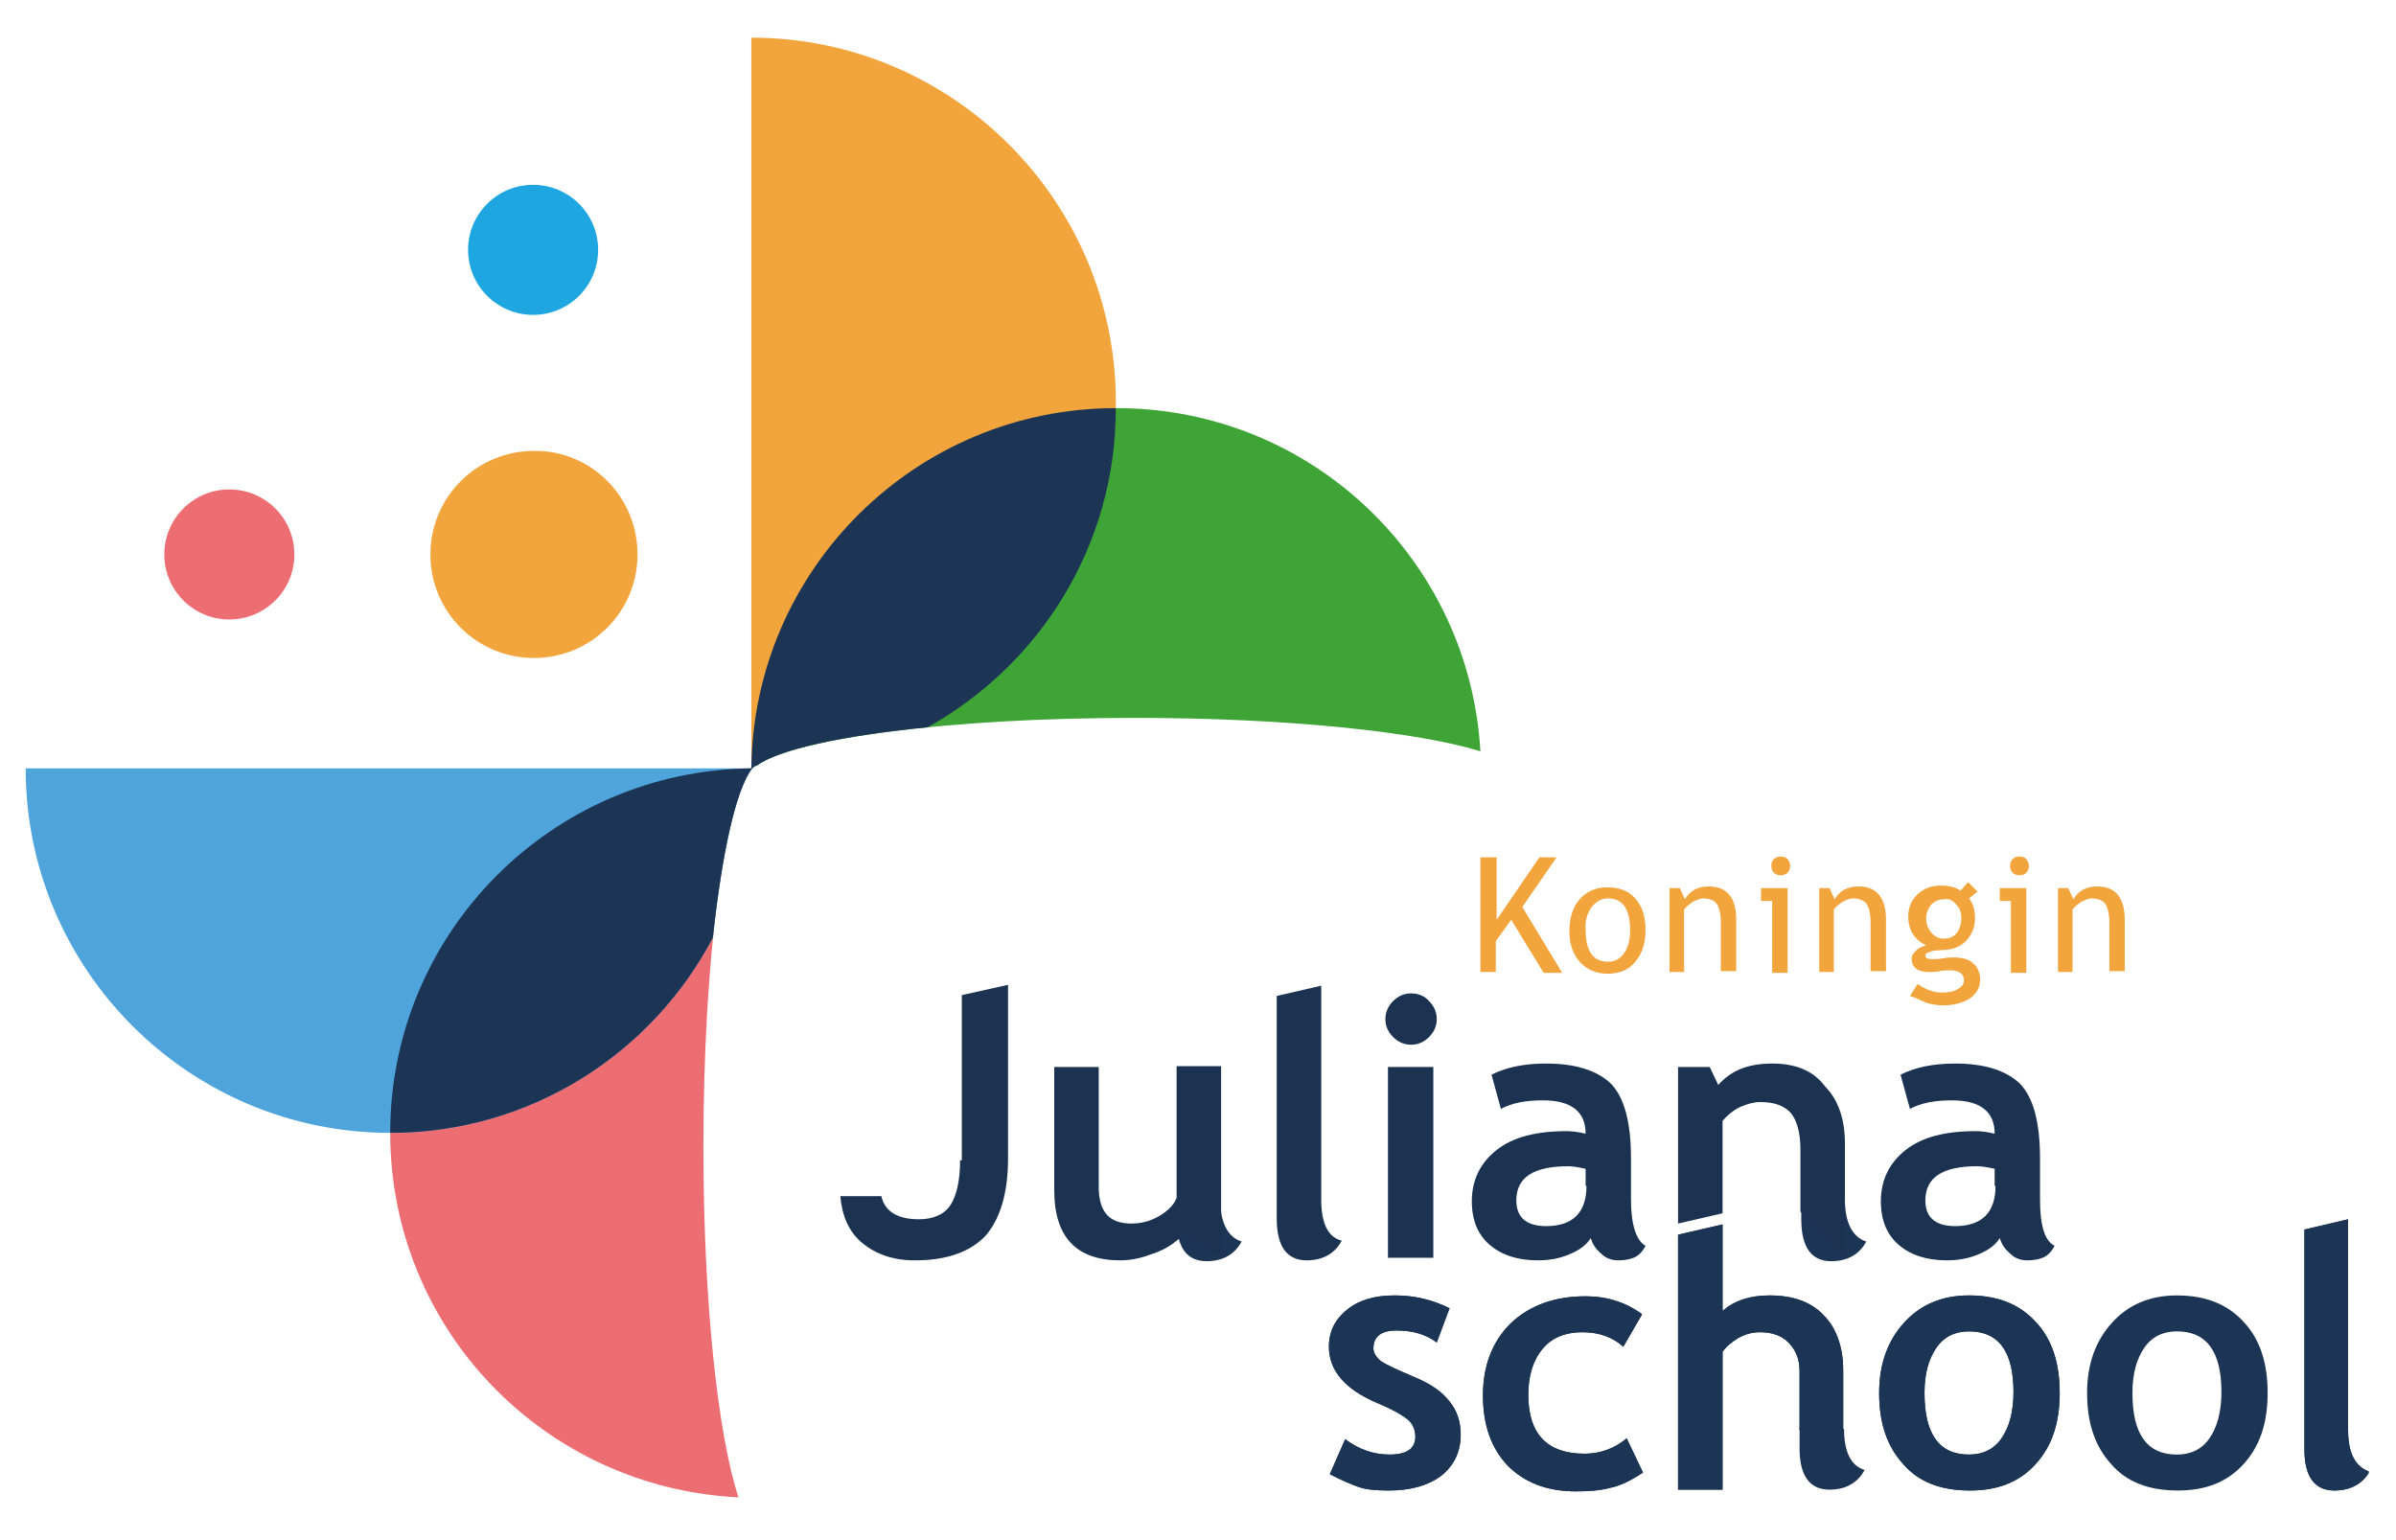 <?xml version="1.0" encoding="utf-8"?>
<!-- Generator: Adobe Illustrator 24.3.0, SVG Export Plug-In . SVG Version: 6.00 Build 0)  -->
<svg version="1.0" id="Laag_1" xmlns="http://www.w3.org/2000/svg" xmlns:xlink="http://www.w3.org/1999/xlink" x="0px" y="0px"
	 viewBox="0 0 280 180" style="enable-background:new 0 0 280 180;" xml:space="preserve">
<style type="text/css">
	.st0{clip-path:url(#SVGID_2_);fill:#1DA6DF;}
	.st1{clip-path:url(#SVGID_2_);fill:#EC6E73;}
	.st2{clip-path:url(#SVGID_2_);fill:#F1A53C;}
	.st3{clip-path:url(#SVGID_2_);fill:#3DA435;}
	.st4{clip-path:url(#SVGID_2_);fill:#1D3555;}
	.st5{clip-path:url(#SVGID_2_);fill:#4EA4DB;}
	.st6{clip-path:url(#SVGID_2_);}
	.st7{fill:#1D3555;}
	.st8{fill:#1B3250;}
	.st9{clip-path:url(#SVGID_4_);fill:#1D3555;}
</style>
<g>
	<defs>
		<rect id="SVGID_1_" x="3" y="4.4" width="273.8" height="170.6"/>
	</defs>
	<clipPath id="SVGID_2_">
		<use xlink:href="#SVGID_1_"  style="overflow:visible;"/>
	</clipPath>
	<path class="st0" d="M69.9,29.2c0,4.2-3.4,7.6-7.6,7.6s-7.6-3.4-7.6-7.6c0-4.2,3.4-7.6,7.6-7.6S69.9,25,69.9,29.2"/>
	<path class="st1" d="M34.4,64.8c0,4.2-3.4,7.6-7.6,7.6s-7.6-3.4-7.6-7.6c0-4.2,3.4-7.6,7.6-7.6S34.4,60.6,34.4,64.8"/>
	<path class="st2" d="M74.5,64.8c0,6.7-5.4,12.1-12.1,12.1c-6.7,0-12.1-5.4-12.1-12.1c0-6.7,5.4-12.1,12.1-12.1
		C69,52.6,74.5,58,74.5,64.8"/>
	<path class="st3" d="M88.4,89.5c4.4-3.2,22.5-5.6,44.2-5.6c17.6,0,32.9,1.6,40.4,3.9c-1.3-22.4-19.8-40.1-42.5-40.1
		c-23.4,0-42.4,18.9-42.6,42.2C88,89.7,88.2,89.5,88.4,89.5"/>
	<path class="st1" d="M82.2,134.1c0-21.9,2.4-40.1,5.7-44.3C64.5,90,45.6,109,45.6,132.4c0,22.9,18,41.5,40.7,42.6
		C83.9,167.7,82.2,152.2,82.2,134.1"/>
	<path class="st2" d="M88.4,88.8c2.6-1.9,9.9-3.5,20-4.5c13.1-7.3,22-21.2,22-37.3c0-23.5-19.1-42.6-42.6-42.6v84.8
		C88,89.1,88.2,88.9,88.4,88.8"/>
	<path class="st4" d="M88.4,89.5c2.6-1.9,9.9-3.5,20-4.5c13.1-7.3,22-21.2,22-37.3c-23.4,0-42.4,18.9-42.6,42.2
		C88,89.7,88.2,89.5,88.4,89.5"/>
	<path class="st5" d="M87.9,89.8H3c0,23.5,19.1,42.6,42.6,42.6c16.4,0,30.6-9.3,37.7-22.8C84.4,99.6,86,92.3,87.9,89.8"/>
	<path class="st4" d="M87.9,89.8C64.5,90,45.6,109,45.6,132.4c16.4,0,30.6-9.3,37.7-22.8C84.4,99.6,86,92.3,87.9,89.8"/>
	<path class="st4" d="M137.5,140.1v2.4c0,3.3,1.2,4.9,3.5,4.9c1.9,0,3.3-0.8,4.1-2.3c-1.6-0.5-2.5-2.2-2.5-4.9"/>
	<path class="st4" d="M210.5,140.1v2.4c0,3.3,1.2,4.9,3.5,4.9c1.9,0,3.3-0.8,4.1-2.3c-1.6-0.5-2.5-2.2-2.5-4.9"/>
	<path class="st2" d="M248.3,113.6v-6.1c0-2.6-1.1-3.9-3.2-3.9c-1.3,0-2.2,0.5-2.8,1.5l-0.6-1.3h-1.2v9.8h1.7v-7.3
		c0.2-0.3,0.6-0.6,1-0.9c0.4-0.2,0.9-0.4,1.2-0.4c0.7,0,1.3,0.2,1.6,0.6c0.3,0.4,0.5,1.2,0.5,2.2v5.7H248.3z M236.8,113.6v-9.8h-3.1
		v1.5h1.3v8.4H236.8z M235.2,100.4c-0.2,0.2-0.3,0.5-0.3,0.8c0,0.3,0.1,0.6,0.3,0.8c0.2,0.2,0.5,0.3,0.8,0.3c0.3,0,0.6-0.1,0.8-0.3
		c0.2-0.2,0.3-0.5,0.3-0.8c0-0.3-0.1-0.5-0.3-0.8c-0.2-0.2-0.5-0.3-0.8-0.3C235.7,100.1,235.4,100.2,235.2,100.4 M228.6,105.7
		c0.4,0.4,0.6,0.9,0.6,1.6c0,0.7-0.2,1.3-0.5,1.7c-0.3,0.4-0.8,0.7-1.5,0.7c-0.6,0-1.1-0.2-1.5-0.7s-0.6-1-0.6-1.7
		c0-0.6,0.2-1.1,0.6-1.6c0.4-0.4,0.9-0.6,1.5-0.6C227.7,105,228.2,105.2,228.6,105.7 M225.1,117.2c0.7,0.2,1.4,0.3,2,0.3
		c1.2,0,2.3-0.3,3.1-0.8c0.8-0.6,1.2-1.3,1.2-2.2c0-0.8-0.3-1.5-0.8-1.9c-0.5-0.5-1.3-0.7-2.3-0.7c-0.3,0-0.7,0-1.2,0.1
		c-0.6,0.1-1,0.1-1.2,0.1c-0.6,0-0.9-0.1-0.9-0.4c0-0.2,0.1-0.3,0.4-0.4c0.3-0.1,0.5-0.2,0.7-0.2l1.4-0.1c1-0.1,1.8-0.5,2.4-1.2
		c0.6-0.7,0.9-1.5,0.9-2.5c0-0.9-0.2-1.7-0.7-2.3l1-0.8l-1.1-1.1l-0.9,1c-0.5-0.4-1.3-0.6-2.3-0.6c-1.1,0-1.9,0.3-2.7,1
		c-0.7,0.7-1.1,1.5-1.1,2.6c0,1.6,0.7,2.7,2.1,3.4c-0.5,0.1-0.9,0.3-1.2,0.6c-0.3,0.3-0.5,0.6-0.5,0.9c0,1.1,0.7,1.6,2.1,1.6
		c0.3,0,0.7,0,1.2-0.1c0.5-0.1,0.9-0.1,1.1-0.1c1.2,0,1.7,0.4,1.7,1.2c0,0.4-0.2,0.7-0.7,1c-0.5,0.3-1.1,0.4-1.9,0.4
		c-0.9,0-1.8-0.3-2.8-1l-0.9,1.4C223.9,116.6,224.4,116.9,225.1,117.2 M220.4,113.6v-6.1c0-2.6-1.1-3.9-3.2-3.9
		c-1.3,0-2.2,0.5-2.8,1.5l-0.6-1.3h-1.2v9.8h1.7v-7.3c0.2-0.3,0.6-0.6,1-0.9c0.4-0.2,0.9-0.4,1.2-0.4c0.7,0,1.3,0.2,1.6,0.6
		c0.3,0.4,0.5,1.2,0.5,2.2v5.7H220.4z M208.9,113.6v-9.8h-3.1v1.5h1.3v8.4H208.9z M207.3,100.4c-0.2,0.2-0.3,0.5-0.3,0.8
		c0,0.3,0.1,0.6,0.3,0.8c0.2,0.2,0.5,0.3,0.8,0.3c0.3,0,0.6-0.1,0.8-0.3c0.2-0.2,0.3-0.5,0.3-0.8c0-0.3-0.1-0.5-0.3-0.8
		c-0.2-0.2-0.5-0.3-0.8-0.3C207.8,100.1,207.5,100.2,207.3,100.4 M202.9,113.6v-6.1c0-2.6-1.1-3.9-3.2-3.9c-1.3,0-2.2,0.5-2.8,1.5
		l-0.6-1.3h-1.2v9.8h1.7v-7.3c0.2-0.3,0.6-0.6,1-0.9c0.4-0.2,0.9-0.4,1.2-0.4c0.7,0,1.3,0.2,1.6,0.6c0.3,0.4,0.5,1.2,0.5,2.2v5.7
		H202.9z M186,106c0.5-0.6,1.1-1,1.9-1c1.7,0,2.6,1.2,2.6,3.7c0,1.1-0.2,2-0.7,2.7c-0.5,0.7-1.1,1-1.9,1c-1.7,0-2.6-1.2-2.6-3.7
		C185.2,107.6,185.5,106.7,186,106 M184.6,112.4c0.8,0.9,1.9,1.4,3.3,1.4c1.4,0,2.5-0.5,3.2-1.4c0.8-0.9,1.2-2.2,1.2-3.7
		c0-1.6-0.4-2.8-1.2-3.7c-0.8-0.9-1.9-1.3-3.3-1.3c-1.3,0-2.4,0.5-3.2,1.4c-0.8,0.9-1.2,2.2-1.2,3.7
		C183.4,110.3,183.8,111.5,184.6,112.4 M182.5,113.6l-4.6-7.6l4-5.8h-2l-5,7.3v-7.3H173v13.4h1.8V110l1.8-2.5l3.8,6.2H182.5z"/>
	<g class="st6">
		<path class="st7" d="M185.2,169.9c-4.4,0-6.6-2.3-6.6-6.9c0-2.3,0.6-4.1,1.7-5.4c1.1-1.3,2.7-1.9,4.6-1.9c2,0,3.6,0.6,4.8,1.7
			l2.2-3.8c-1.9-1.4-4.1-2.1-6.6-2.1c-3.7,0-6.6,1.1-8.8,3.2c-2.1,2.1-3.2,4.9-3.2,8.4c0,3.5,1,6.2,2.9,8.2c2,2,4.6,3,8,3
			c1.5,0,2.8-0.1,3.9-0.4c1.1-0.2,2.4-0.8,3.9-1.8l-1.9-4C188.8,169.2,187.1,169.9,185.2,169.9z"/>
		<path class="st7" d="M206.8,151.4c-2.3,0-4.1,0.6-5.5,1.8v-10.1l-5.2,1.2v29.8h5.2V158c0.4-0.6,1-1.1,1.8-1.6
			c0.9-0.5,1.7-0.7,2.6-0.7c1.4,0,2.5,0.4,3.3,1.2c0.8,0.8,1.3,1.9,1.3,3.3v6.9l5.1,6.6v-13.5c0-2.8-0.8-5-2.3-6.5
			C211.7,152.2,209.6,151.4,206.8,151.4z"/>
		<path class="st7" d="M165.2,160.9c-1.9-0.8-3.2-1.4-3.8-1.8c-0.6-0.5-0.9-1-0.9-1.5c0-1.4,0.9-2.1,2.7-2.1c2,0,3.5,0.5,4.7,1.4
			l1.5-4c-2-1-4.1-1.5-6.4-1.5c-2.3,0-4.1,0.5-5.5,1.6c-1.4,1.1-2.2,2.5-2.2,4.4c0,2.8,1.9,5,5.7,6.6c1.7,0.7,2.9,1.4,3.5,1.9
			c0.6,0.5,0.9,1.2,0.9,2c0,1.4-1,2.1-3,2.1c-1.9,0-3.6-0.6-5.2-1.8l-1.8,4.1c1.4,0.7,2.5,1.2,3.4,1.5s2,0.4,3.5,0.4
			c2.6,0,4.6-0.6,6.1-1.7c1.5-1.2,2.3-2.8,2.3-4.8c0-1.5-0.4-2.8-1.3-3.9C168.5,162.6,167.1,161.7,165.2,160.9z"/>
		<path class="st7" d="M230.1,151.4c-3.2,0-5.7,1.1-7.6,3.2c-1.9,2.1-2.9,4.8-2.9,8.2c0,3.5,0.9,6.2,2.8,8.3
			c1.8,2.1,4.4,3.1,7.8,3.1c3.3,0,5.8-1,7.7-3.1c1.9-2.1,2.8-4.8,2.8-8.3c0-3.5-0.9-6.3-2.8-8.3C236,152.4,233.4,151.4,230.1,151.4z
			 M233.9,168.1c-0.9,1.3-2.2,1.9-3.8,1.9c-3.5,0-5.2-2.4-5.2-7.2c0-2.3,0.5-4,1.4-5.3c0.9-1.3,2.2-1.9,3.8-1.9
			c3.5,0,5.2,2.4,5.2,7.1C235.3,165,234.8,166.8,233.9,168.1z"/>
		<path class="st7" d="M274.4,167.1v-24.6l-5.1,1.2v25.7c0,3.2,1.2,4.8,3.5,4.8c1.9,0,3.3-0.8,4.1-2.2
			C275.2,171.4,274.4,169.8,274.4,167.1z"/>
	</g>
	<g class="st6">
		<path class="st8" d="M154.4,140.2v-25l-5.2,1.2v26c0,3.3,1.2,4.9,3.5,4.9c1.9,0,3.3-0.8,4.1-2.3
			C155.2,144.6,154.4,143,154.4,140.2z"/>
		<path class="st8" d="M112.2,135.6c0,2.3-0.4,4.1-1.1,5.2c-0.7,1.1-2,1.7-3.7,1.7c-2.5,0-4-0.9-4.4-2.7h-4.8c0.2,2.3,1,4.2,2.6,5.5
			c1.6,1.3,3.6,2,6.1,2c3.8,0,6.5-1,8.3-2.9c1.7-2,2.6-5,2.6-9v-20.3l-5.4,1.2V135.6z"/>
		<path class="st8" d="M137.5,140c-0.3,0.8-1,1.5-2,2.1c-1,0.6-2.1,0.9-3.3,0.9c-2.6,0-3.8-1.4-3.8-4.3v-14h-5.2v14.4
			c0,5.5,2.6,8.2,7.7,8.2c1.1,0,2.3-0.2,3.6-0.7c1.3-0.4,2.3-1,3-1.6l0.9-0.7l4.3,2.6v-22.3h-5.2V140z"/>
		<polygon class="st8" points="162.2,147 167.5,147 167.5,124.7 162.2,124.7 		"/>
		<path class="st8" d="M164.9,116.1c-0.8,0-1.5,0.3-2.1,0.9c-0.6,0.6-0.9,1.3-0.9,2.1s0.3,1.5,0.9,2.1s1.3,0.9,2.1,0.9
			c0.8,0,1.5-0.3,2.1-0.9c0.6-0.6,0.9-1.3,0.9-2.1s-0.3-1.5-0.9-2.1C166.5,116.4,165.7,116.1,164.9,116.1z"/>
		<path class="st8" d="M207.1,124.3c-2.8,0-4.8,0.8-6.3,2.5l-1-2.1h-3.7V143l5.2-1.2v-10.8c0.5-0.6,1.2-1.2,2-1.6
			c0.9-0.4,1.7-0.6,2.4-0.6c1.6,0,2.8,0.4,3.6,1.3c0.7,0.9,1.1,2.3,1.1,4.2v7.3l5.2,5.6v-13.6c0-2.8-0.8-5.1-2.3-6.6
			C211.9,125.1,209.8,124.3,207.1,124.3z"/>
		<path class="st8" d="M238.4,140.2v-4.8c0-4.3-0.8-7.2-2.4-8.8c-1.6-1.5-4.1-2.3-7.5-2.3c-2.5,0-4.6,0.4-6.4,1.3l1.1,4
			c1.3-0.7,2.9-1,4.9-1c3.3,0,5,1.3,5,3.9c-0.8-0.2-1.6-0.3-2.2-0.3c-3.6,0-6.3,0.7-8.2,2.2c-1.9,1.5-2.9,3.5-2.9,6
			c0,2.2,0.7,3.9,2.1,5.1c1.4,1.2,3.3,1.8,5.6,1.8c1.3,0,2.5-0.2,3.7-0.7c1.2-0.5,2-1.1,2.5-1.9c0.2,0.7,0.6,1.3,1.2,1.8
			c0.6,0.6,1.3,0.8,2,0.8c0.7,0,1.3-0.1,1.8-0.3c0.5-0.2,1-0.6,1.4-1.4C238.9,145,238.4,143.1,238.4,140.2z M233.2,138.6
			c0,3.1-1.6,4.7-4.7,4.7c-2.3,0-3.5-1-3.5-3c0-2.7,2-4,6.1-4c0.4,0,1.1,0.1,2,0.3V138.6z"/>
		<path class="st8" d="M190.6,140.2v-4.8c0-4.3-0.8-7.2-2.4-8.8c-1.6-1.5-4.1-2.3-7.5-2.3c-2.5,0-4.6,0.4-6.4,1.3l1.1,4
			c1.3-0.7,2.9-1,4.9-1c3.3,0,5,1.3,5,3.9c-0.8-0.2-1.6-0.3-2.2-0.3c-3.6,0-6.3,0.7-8.2,2.2c-1.9,1.5-2.9,3.5-2.9,6
			c0,2.2,0.7,3.9,2.1,5.1c1.4,1.2,3.3,1.8,5.6,1.8c1.3,0,2.5-0.2,3.7-0.7c1.2-0.5,2-1.1,2.5-1.9c0.2,0.7,0.6,1.3,1.2,1.8
			c0.6,0.6,1.3,0.8,2,0.8c0.7,0,1.3-0.1,1.8-0.3c0.5-0.2,1-0.6,1.4-1.4C191.2,145,190.6,143.1,190.6,140.2z M185.4,138.6
			c0,3.1-1.6,4.7-4.7,4.7c-2.3,0-3.5-1-3.5-3c0-2.7,2-4,6.1-4c0.4,0,1.1,0.1,2,0.3V138.6z"/>
	</g>
	<g class="st6">
		<path class="st7" d="M206.8,151.4c-2.3,0-4.1,0.6-5.5,1.8v-10.1l-5.2,1.2v29.8h5.2V158c0.4-0.6,1-1.1,1.8-1.6
			c0.9-0.5,1.7-0.7,2.6-0.7c1.4,0,2.5,0.4,3.3,1.2c0.8,0.8,1.3,1.9,1.3,3.3v6.9l5.1,6.6v-13.5c0-2.8-0.8-5-2.3-6.5
			C211.7,152.2,209.6,151.4,206.8,151.4z"/>
		<path class="st7" d="M185.2,169.9c-4.4,0-6.6-2.3-6.6-6.9c0-2.3,0.6-4.1,1.7-5.4c1.1-1.3,2.7-1.9,4.6-1.9c2,0,3.6,0.6,4.8,1.7
			l2.2-3.8c-1.9-1.4-4.1-2.1-6.6-2.1c-3.7,0-6.6,1.1-8.8,3.2c-2.1,2.1-3.2,4.9-3.2,8.4c0,3.5,1,6.2,2.9,8.2c2,2,4.6,3,8,3
			c1.5,0,2.8-0.1,3.9-0.4c1.1-0.2,2.4-0.8,3.9-1.8l-1.9-4C188.8,169.2,187.1,169.9,185.2,169.9z"/>
		<path class="st7" d="M165.2,160.9c-1.9-0.8-3.2-1.4-3.8-1.8c-0.6-0.5-0.9-1-0.9-1.5c0-1.4,0.9-2.1,2.7-2.1c2,0,3.5,0.5,4.7,1.4
			l1.5-4c-2-1-4.1-1.5-6.4-1.5c-2.3,0-4.1,0.5-5.5,1.6c-1.4,1.1-2.2,2.5-2.2,4.4c0,2.8,1.9,5,5.7,6.6c1.7,0.7,2.9,1.4,3.5,1.9
			c0.6,0.5,0.9,1.2,0.9,2c0,1.4-1,2.1-3,2.1c-1.9,0-3.6-0.6-5.2-1.8l-1.8,4.1c1.4,0.7,2.5,1.2,3.4,1.5s2,0.4,3.5,0.4
			c2.6,0,4.6-0.6,6.1-1.7c1.5-1.2,2.3-2.8,2.3-4.8c0-1.5-0.4-2.8-1.3-3.9C168.5,162.6,167.1,161.7,165.2,160.9z"/>
		<path class="st7" d="M254.4,151.4c-3.2,0-5.7,1.1-7.6,3.2c-1.9,2.1-2.9,4.8-2.9,8.2c0,3.5,0.9,6.2,2.8,8.3
			c1.8,2.1,4.4,3.1,7.8,3.1c3.3,0,5.8-1,7.7-3.1c1.9-2.1,2.8-4.8,2.8-8.3c0-3.5-0.9-6.3-2.8-8.3
			C260.3,152.4,257.7,151.4,254.4,151.4z M258.2,168.1c-0.9,1.3-2.2,1.9-3.8,1.9c-3.5,0-5.2-2.4-5.2-7.2c0-2.3,0.5-4,1.4-5.3
			c0.9-1.3,2.2-1.9,3.8-1.9c3.5,0,5.2,2.4,5.2,7.1C259.6,165,259.1,166.8,258.2,168.1z"/>
		<path class="st7" d="M274.4,167.1v-24.6l-5.1,1.2v25.7c0,3.2,1.2,4.8,3.5,4.8c1.9,0,3.3-0.8,4.1-2.2
			C275.2,171.4,274.4,169.8,274.4,167.1z"/>
		<path class="st7" d="M230.1,151.4c-3.2,0-5.7,1.1-7.6,3.2c-1.9,2.1-2.9,4.8-2.9,8.2c0,3.5,0.9,6.2,2.8,8.3
			c1.8,2.1,4.4,3.1,7.8,3.1c3.3,0,5.8-1,7.7-3.1c1.9-2.1,2.8-4.8,2.8-8.3c0-3.5-0.9-6.3-2.8-8.3C236,152.4,233.4,151.4,230.1,151.4z
			 M233.9,168.1c-0.9,1.3-2.2,1.9-3.8,1.9c-3.5,0-5.2-2.4-5.2-7.2c0-2.3,0.5-4,1.4-5.3c0.9-1.3,2.2-1.9,3.8-1.9
			c3.5,0,5.2,2.4,5.2,7.1C235.3,165,234.8,166.8,233.9,168.1z"/>
	</g>
</g>
<g>
	<defs>
		<rect id="SVGID_3_" x="3" y="4.4" width="273.8" height="170.6"/>
	</defs>
	<clipPath id="SVGID_4_">
		<use xlink:href="#SVGID_3_"  style="overflow:visible;"/>
	</clipPath>
	<path class="st9" d="M210.3,166.9v2.4c0,3.2,1.2,4.8,3.5,4.8c1.9,0,3.3-0.8,4.1-2.3c-1.6-0.5-2.4-2.1-2.4-4.8"/>
</g>
</svg>
